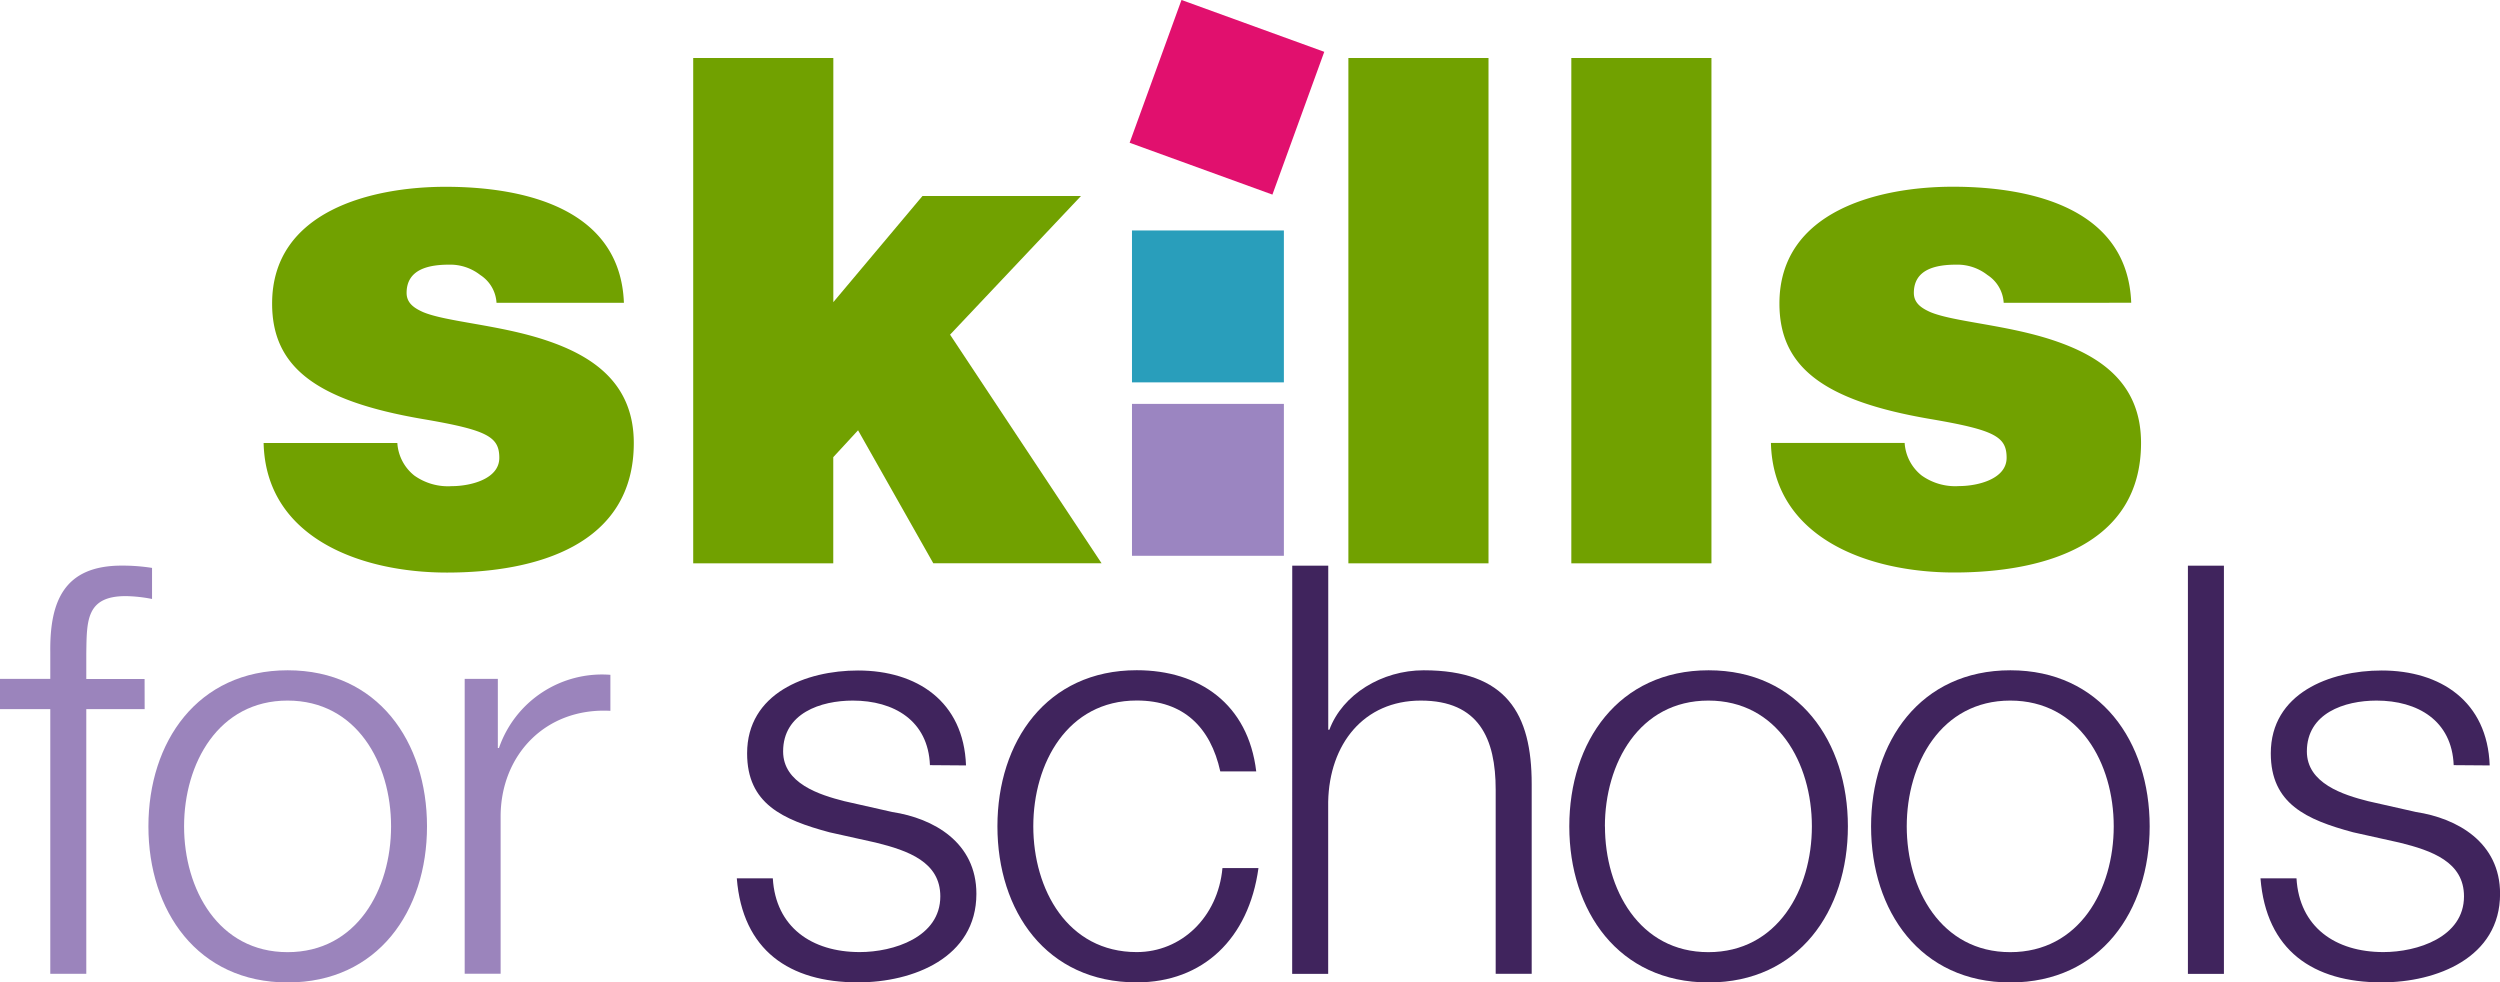 <svg id="Layer_1" data-name="Layer 1" xmlns="http://www.w3.org/2000/svg" viewBox="0 0 358.95 141.05"><defs><style>.cls-1{fill:#71a100;}.cls-2{fill:#9b84bc;}.cls-3{fill:#40245d;}.cls-4{fill:#e1106e;}.cls-5{fill:#9b85c1;}.cls-6{fill:#299ebb;}</style></defs><title>main__logo</title><path class="cls-1" d="M71.29,43.48a5.1,5.1,0,0,0-2.34-4A7,7,0,0,0,64.48,38c-2.84,0-6.1.61-6.1,4.06,0,1.53,1.22,2.23,2.34,2.74,3.35,1.42,11,1.83,17.68,4.06S91,55,91,63.61c0,14.64-14,18.6-26.83,18.6-12.4,0-26-5-26.32-18.6h19.2a6.47,6.47,0,0,0,2.44,4.67,8.32,8.32,0,0,0,5.39,1.52c2.64,0,6.81-1,6.81-4.06s-1.73-4-11.08-5.59c-15.34-2.64-21.54-7.52-21.54-16.56,0-13.32,14.33-16.77,24.9-16.77,11.38,0,25.1,3.15,25.61,16.66Z"/><path class="cls-1" d="M99.53,8.33h20.12V43.38l12.8-15.24h22.76l-18.8,19.91,21.75,32.82H134L123.2,61.78l-3.56,3.86V80.88H99.53Z"/><path class="cls-1" d="M193.6,8.33h20.12V80.88H193.6Z"/><path class="cls-1" d="M225.61,8.33h20.12V80.88H225.61Z"/><path class="cls-1" d="M287.69,43.48a5.1,5.1,0,0,0-2.34-4A7,7,0,0,0,280.88,38c-2.85,0-6.09.61-6.09,4.06,0,1.53,1.22,2.23,2.34,2.74,3.36,1.42,11,1.83,17.68,4.06s12.6,6.1,12.6,14.74c0,14.64-14,18.6-26.82,18.6-12.4,0-26-5-26.32-18.6h19.2a6.48,6.48,0,0,0,2.44,4.67,8.31,8.31,0,0,0,5.39,1.52c2.64,0,6.81-1,6.81-4.06s-1.73-4-11.08-5.59c-15.34-2.64-21.54-7.52-21.54-16.56,0-13.32,14.33-16.77,24.9-16.77,11.38,0,25.1,3.15,25.61,16.66Z"/><path class="cls-2" d="M20.77,101.82H12.39v38H7.22v-38H0V97.47H7.22V93.61c-.08-7.3,2-12.4,10.26-12.4a27.34,27.34,0,0,1,4.35.33V86a21,21,0,0,0-3.78-.41c-5.74,0-5.58,3.61-5.66,8.21v3.69h8.37Z"/><path class="cls-2" d="M61.31,118.65c0,12.15-7.06,22.41-20,22.41s-20-10.26-20-22.41,7.06-22.41,20-22.41S61.31,106.5,61.31,118.65Zm-34.88,0c0,9,4.92,18.06,14.86,18.06s14.86-9,14.86-18.06-4.93-18.06-14.86-18.06S26.43,109.62,26.43,118.65Z"/><path class="cls-2" d="M66.72,97.47h4.76v9.93h.16a15.65,15.65,0,0,1,16-10.51v5.17c-9.36-.49-15.76,6.4-15.76,15.18v22.57H66.72Z"/><path class="cls-3" d="M133.52,109.86c-.25-6.4-5.17-9.27-11.08-9.27-4.6,0-10,1.81-10,7.3,0,4.6,5.25,6.24,8.78,7.14l6.9,1.56c5.91.9,12.07,4.35,12.07,11.74,0,9.19-9.11,12.72-17,12.72-9.85,0-16.58-4.6-17.4-14.94h5.17c.41,7,5.58,10.59,12.48,10.59,4.84,0,11.57-2.13,11.57-8,0-4.93-4.6-6.57-9.27-7.72l-6.65-1.48c-6.73-1.81-11.82-4.1-11.82-11.33,0-8.62,8.45-11.9,15.92-11.9,8.45,0,15.18,4.43,15.51,13.63Z"/><path class="cls-3" d="M175.21,110.76c-1.4-6.32-5.25-10.18-12-10.18-9.93,0-14.85,9-14.85,18.06s4.92,18.06,14.85,18.06c6.4,0,11.66-5,12.31-12.06h5.17c-1.4,10.18-8,16.41-17.48,16.41-13,0-20-10.26-20-22.41s7.06-22.41,20-22.41c9,0,16,4.84,17.16,14.53Z"/><path class="cls-3" d="M185.54,81.22h5.17v23.56h.16c1.89-5.09,7.55-8.54,13.54-8.54,11.9,0,15.51,6.24,15.51,16.33v27.25h-5.17V113.39c0-7.31-2.38-12.8-10.75-12.8-8.2,0-13.13,6.24-13.3,14.53v24.71h-5.17Z"/><path class="cls-3" d="M265.32,118.65c0,12.15-7.06,22.41-20,22.41s-20-10.26-20-22.41,7.06-22.41,20-22.41S265.32,106.5,265.32,118.65Zm-34.88,0c0,9,4.92,18.06,14.85,18.06s14.86-9,14.86-18.06-4.92-18.06-14.86-18.06S230.43,109.62,230.43,118.65Z"/><path class="cls-3" d="M308.65,118.65c0,12.15-7.06,22.41-20,22.41s-20-10.26-20-22.41,7.06-22.41,20-22.41S308.65,106.5,308.65,118.65Zm-34.88,0c0,9,4.92,18.06,14.86,18.06s14.86-9,14.86-18.06-4.93-18.06-14.86-18.06S273.77,109.62,273.77,118.65Z"/><path class="cls-3" d="M314.14,81.22h5.17v58.61h-5.17Z"/><path class="cls-3" d="M352.3,109.86c-.25-6.4-5.17-9.27-11.08-9.27-4.6,0-10,1.81-10,7.3,0,4.6,5.25,6.24,8.78,7.14l6.9,1.56c5.91.9,12.06,4.35,12.06,11.74,0,9.19-9.11,12.72-17,12.72-9.85,0-16.58-4.6-17.4-14.94h5.17c.41,7,5.58,10.59,12.48,10.59,4.84,0,11.57-2.13,11.57-8,0-4.93-4.59-6.57-9.27-7.72l-6.65-1.48c-6.73-1.81-11.82-4.1-11.82-11.33,0-8.62,8.45-11.9,15.92-11.9,8.45,0,15.18,4.43,15.51,13.63Z"/><rect class="cls-4" x="165.27" y="3.07" width="21.81" height="21.81" transform="translate(102.89 174.79) rotate(-70.04)"/><rect class="cls-5" x="162.53" y="57.99" width="21.81" height="21.81"/><rect class="cls-6" x="162.53" y="33.09" width="21.81" height="21.81"/></svg>
